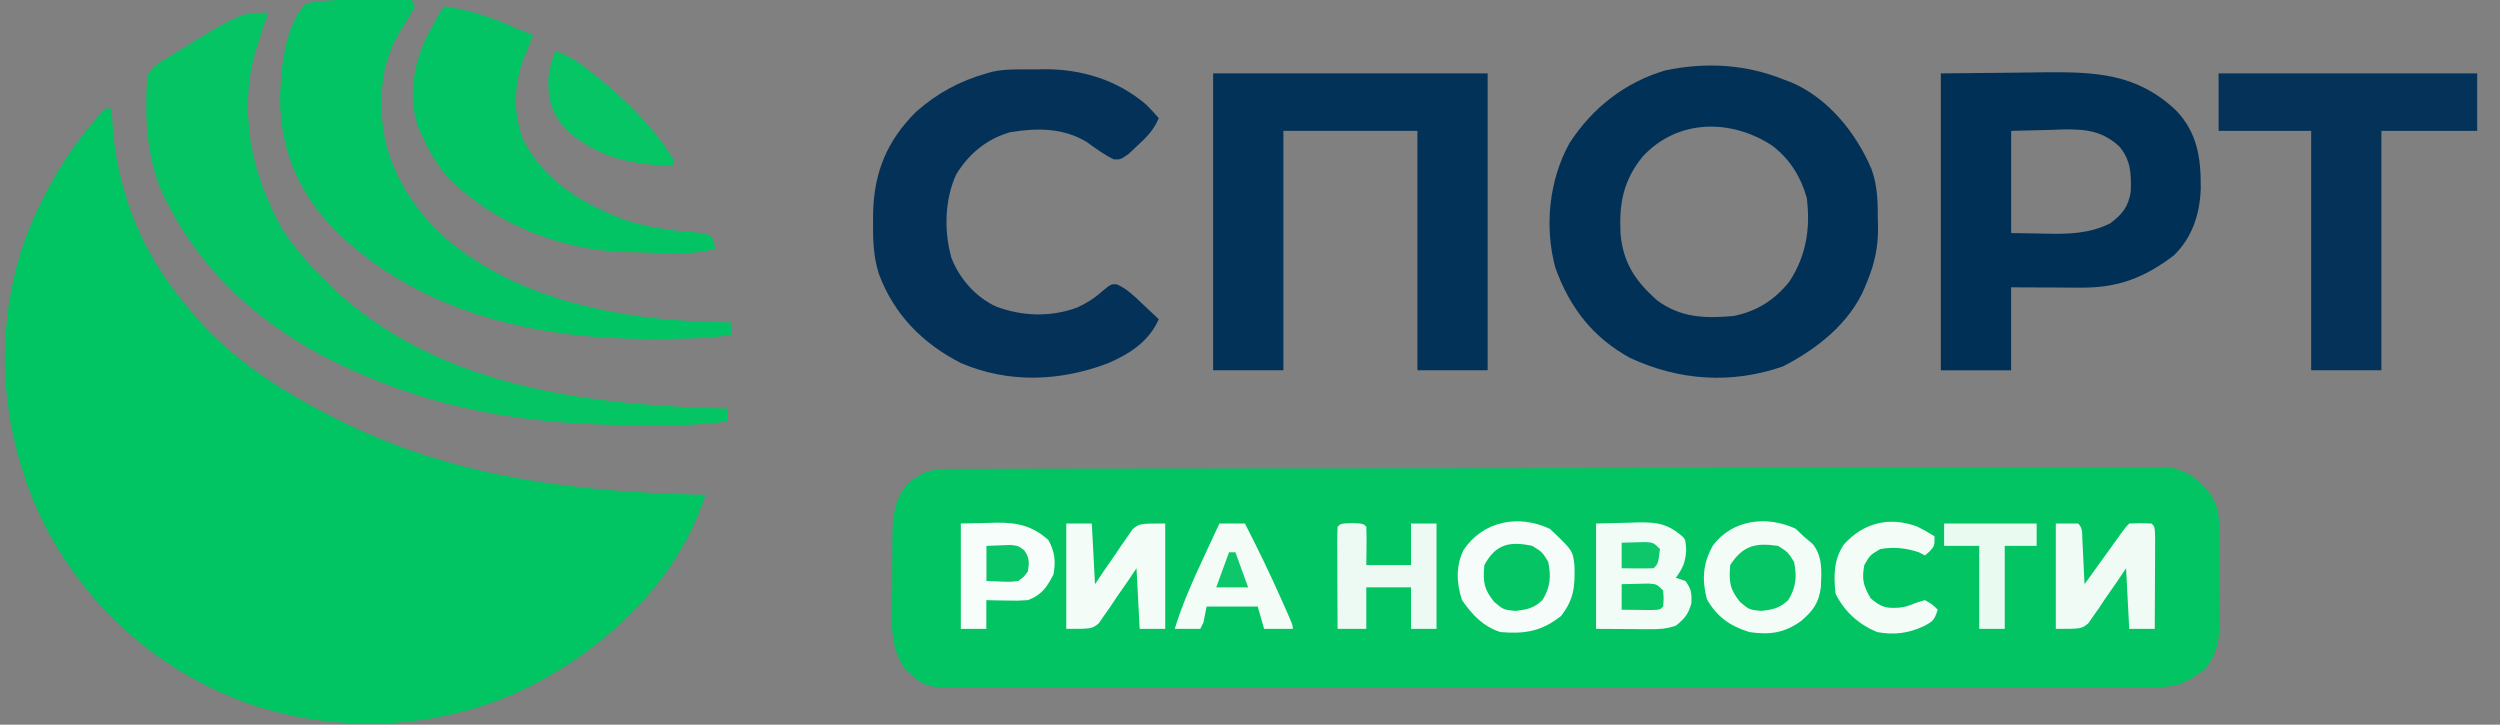 <svg width="69" height="20" viewBox="0 0 69 20" fill="none" xmlns="http://www.w3.org/2000/svg">
<rect x="0" y="0" width="69" height="20" fill="#808080" stroke="none"/>
<g clip-path="url(#clip0_21600_7620)">
<path d="M26.2 12.94C26.258 12.939 26.316 12.939 26.376 12.939C26.574 12.938 26.771 12.938 26.969 12.938C27.111 12.938 27.253 12.938 27.395 12.938C27.788 12.937 28.18 12.936 28.573 12.936C28.995 12.936 29.418 12.935 29.84 12.934C30.861 12.932 31.883 12.931 32.904 12.931C33.385 12.93 33.865 12.93 34.346 12.929C35.943 12.928 37.539 12.927 39.136 12.926C39.551 12.926 39.965 12.926 40.38 12.925C40.483 12.925 40.586 12.925 40.692 12.925C42.362 12.925 44.033 12.922 45.703 12.919C47.416 12.917 49.13 12.915 50.843 12.915C51.806 12.915 52.768 12.914 53.731 12.912C54.55 12.91 55.37 12.909 56.189 12.91C56.608 12.91 57.026 12.91 57.444 12.908C57.827 12.907 58.21 12.907 58.593 12.908C58.731 12.908 58.87 12.908 59.009 12.907C59.197 12.906 59.385 12.906 59.573 12.908C59.73 12.908 59.73 12.908 59.89 12.908C60.336 12.976 60.672 13.221 60.954 13.568C61.194 13.898 61.245 14.137 61.249 14.539C61.25 14.607 61.251 14.676 61.251 14.746C61.252 14.856 61.252 14.856 61.252 14.969C61.253 15.045 61.254 15.121 61.254 15.2C61.255 15.361 61.255 15.522 61.256 15.683C61.257 15.929 61.259 16.174 61.262 16.419C61.263 16.576 61.263 16.733 61.264 16.89C61.265 16.963 61.266 17.036 61.267 17.111C61.265 17.63 61.191 18.068 60.841 18.476C60.371 18.829 60.106 18.965 59.513 18.965C59.425 18.966 59.425 18.966 59.337 18.966C59.141 18.967 58.946 18.967 58.75 18.966C58.609 18.966 58.468 18.967 58.327 18.967C57.938 18.968 57.55 18.968 57.161 18.968C56.742 18.968 56.323 18.969 55.904 18.97C55.084 18.971 54.263 18.972 53.442 18.972C52.775 18.972 52.107 18.973 51.44 18.973C49.549 18.975 47.658 18.975 45.767 18.975C45.614 18.975 45.614 18.975 45.458 18.975C45.305 18.975 45.305 18.975 45.149 18.975C43.494 18.975 41.839 18.977 40.184 18.979C38.486 18.982 36.787 18.983 35.089 18.983C34.135 18.983 33.181 18.983 32.227 18.985C31.415 18.987 30.603 18.987 29.791 18.986C29.376 18.985 28.962 18.985 28.547 18.987C28.168 18.988 27.788 18.988 27.409 18.987C27.272 18.986 27.134 18.987 26.997 18.988C25.533 18.997 25.533 18.997 24.948 18.432C24.66 17.955 24.608 17.562 24.618 17.009C24.618 16.928 24.618 16.846 24.618 16.762C24.619 16.59 24.62 16.419 24.623 16.247C24.627 15.986 24.627 15.725 24.626 15.463C24.627 15.296 24.628 15.128 24.629 14.961C24.629 14.883 24.629 14.806 24.63 14.726C24.64 14.196 24.706 13.74 25.07 13.327C25.491 13.014 25.677 12.94 26.2 12.94Z" fill="#03C463"/>
<path d="M2.908 2.996C2.966 2.996 3.024 2.996 3.084 2.996C3.089 3.111 3.089 3.111 3.094 3.228C3.134 3.945 3.227 4.6 3.436 5.286C3.48 5.432 3.48 5.432 3.524 5.58C3.924 6.809 4.602 7.852 5.463 8.811C5.521 8.876 5.579 8.942 5.639 9.009C6.611 10.04 7.821 10.813 9.075 11.454C9.141 11.488 9.207 11.521 9.274 11.556C12.487 13.184 15.916 13.589 19.472 13.656C18.704 16.025 16.793 17.831 14.624 18.944C12.274 20.116 9.501 20.278 7.006 19.471C4.478 18.611 2.423 16.83 1.212 14.455C0.026 12.043 -0.216 9.267 0.657 6.704C1.146 5.358 1.922 4.034 2.908 2.996Z" fill="#01C462"/>
<path d="M33.482 2.026C35.983 2.026 38.483 2.026 41.059 2.026C41.059 4.73 41.059 7.434 41.059 10.22C40.42 10.22 39.78 10.22 39.121 10.22C39.121 8.04 39.121 5.859 39.121 3.612C37.9 3.612 36.679 3.612 35.421 3.612C35.421 5.793 35.421 7.973 35.421 10.22C34.781 10.22 34.142 10.22 33.482 10.22C33.482 7.516 33.482 4.812 33.482 2.026Z" fill="#033258"/>
<path d="M7.401 0.352C7.363 0.461 7.324 0.57 7.285 0.683C7.235 0.837 7.185 0.991 7.136 1.145C7.099 1.263 7.099 1.263 7.06 1.384C6.642 2.838 6.847 4.367 7.489 5.727C7.524 5.804 7.559 5.88 7.595 5.959C7.945 6.664 8.436 7.202 8.987 7.753C9.05 7.817 9.114 7.88 9.179 7.946C12.116 10.705 16.249 11.182 20.088 11.277C20.088 11.394 20.088 11.51 20.088 11.63C19.59 11.701 19.108 11.732 18.605 11.733C18.533 11.733 18.46 11.734 18.386 11.734C18.153 11.735 17.92 11.735 17.687 11.735C17.568 11.734 17.568 11.734 17.446 11.734C14.9 11.727 12.497 11.398 10.132 10.396C10.068 10.37 10.003 10.342 9.937 10.315C7.532 9.288 5.538 7.65 4.439 5.238C4.025 4.204 3.999 3.189 4.064 2.095C4.193 1.831 4.438 1.707 4.68 1.558C4.735 1.524 4.79 1.49 4.846 1.455C6.646 0.352 6.646 0.352 7.401 0.352Z" fill="#04C464"/>
<path d="M28.556 1.916C28.688 1.913 28.688 1.913 28.822 1.911C29.851 1.905 30.835 2.206 31.631 2.883C31.753 3.004 31.868 3.131 31.982 3.26C31.845 3.593 31.639 3.794 31.376 4.036C31.3 4.108 31.224 4.179 31.145 4.253C30.924 4.405 30.924 4.405 30.744 4.4C30.471 4.269 30.237 4.094 29.992 3.918C29.345 3.524 28.609 3.528 27.879 3.65C27.24 3.83 26.735 4.247 26.392 4.813C26.07 5.508 26.052 6.385 26.26 7.12C26.483 7.693 26.928 8.199 27.488 8.458C28.208 8.734 29.008 8.757 29.735 8.486C30.001 8.364 30.21 8.228 30.429 8.034C30.66 7.841 30.66 7.841 30.819 7.845C31.1 7.967 31.3 8.167 31.519 8.375C31.564 8.417 31.608 8.459 31.654 8.502C31.764 8.604 31.873 8.707 31.982 8.81C31.709 9.427 31.181 9.767 30.577 10.027C29.257 10.528 27.845 10.585 26.524 10.022C25.466 9.482 24.679 8.687 24.258 7.564C24.108 7.093 24.093 6.637 24.096 6.145C24.097 6.056 24.097 5.967 24.098 5.875C24.125 4.751 24.479 3.888 25.285 3.084C25.874 2.568 26.473 2.242 27.224 2.026C27.304 2.003 27.304 2.003 27.385 1.98C27.769 1.896 28.165 1.918 28.556 1.916Z" fill="#033158"/>
<path d="M10.406 -0.006C10.545 -0.005 10.545 -0.005 10.687 -0.004C10.912 -0.003 11.138 -0.002 11.364 -9.16757e-05C11.408 0.087 11.408 0.087 11.452 0.176C11.314 0.436 11.156 0.682 10.999 0.931C10.659 1.559 10.523 2.135 10.532 2.847C10.533 2.92 10.534 2.993 10.534 3.068C10.57 4.422 11.235 5.559 12.198 6.488C13.319 7.485 14.763 8.121 16.21 8.458C16.276 8.474 16.342 8.489 16.41 8.505C17.662 8.793 18.892 8.879 20.174 8.899C20.174 9.015 20.174 9.131 20.174 9.251C19.457 9.35 18.744 9.357 18.021 9.356C17.959 9.356 17.896 9.355 17.831 9.355C14.704 9.346 11.523 8.604 9.23 6.339C8.248 5.323 7.753 4.178 7.729 2.775C7.744 1.954 7.836 0.708 8.456 0.088C9.1 -0.021 9.755 -0.011 10.406 -0.006Z" fill="#03C464"/>
<path d="M61.233 2.026C63.589 2.026 65.944 2.026 68.37 2.026C68.37 2.55 68.37 3.073 68.37 3.612C67.498 3.612 66.626 3.612 65.727 3.612C65.727 5.793 65.727 7.973 65.727 10.22C65.087 10.22 64.448 10.22 63.788 10.22C63.788 8.04 63.788 5.859 63.788 3.612C62.945 3.612 62.102 3.612 61.233 3.612C61.233 3.089 61.233 2.566 61.233 2.026Z" fill="#043258"/>
<path d="M45.958 1.944C47.078 1.709 48.19 1.77 49.251 2.203C49.316 2.227 49.381 2.252 49.448 2.277C50.464 2.715 51.227 3.667 51.652 4.663C51.822 5.128 51.826 5.561 51.828 6.052C51.83 6.128 51.832 6.204 51.834 6.282C51.837 6.819 51.744 7.256 51.542 7.753C51.518 7.815 51.492 7.876 51.467 7.939C51.046 8.931 50.137 9.64 49.202 10.116C47.784 10.605 46.35 10.508 44.99 9.879C43.959 9.311 43.33 8.498 42.929 7.394C42.621 6.262 42.752 4.975 43.316 3.954C43.944 2.982 44.843 2.275 45.958 1.944ZM48.908 4.017C47.773 3.273 46.306 3.284 45.346 4.312C44.802 4.978 44.684 5.614 44.727 6.457C44.801 7.255 45.129 7.745 45.726 8.282C46.382 8.771 47.044 8.792 47.841 8.722C48.48 8.597 48.971 8.287 49.379 7.782C49.852 7.071 49.973 6.302 49.867 5.462C49.706 4.885 49.394 4.379 48.908 4.017Z" fill="#023157"/>
<path d="M12.248 0.176C12.981 0.273 13.602 0.492 14.274 0.793C14.421 0.852 14.568 0.911 14.715 0.969C14.691 1.026 14.668 1.082 14.643 1.14C14.609 1.229 14.574 1.318 14.539 1.41C14.504 1.493 14.504 1.493 14.468 1.578C14.185 2.317 14.153 3.12 14.442 3.863C15.027 5.01 16.102 5.641 17.27 6.079C17.901 6.274 18.529 6.372 19.187 6.413C19.384 6.432 19.384 6.432 19.649 6.52C19.709 6.702 19.709 6.702 19.737 6.872C19.007 7.064 18.194 6.973 17.446 6.96C17.299 6.958 17.299 6.958 17.148 6.956C15.377 6.868 13.645 6.159 12.377 4.92C12.053 4.547 11.827 4.152 11.631 3.7C11.598 3.632 11.566 3.564 11.532 3.494C11.261 2.676 11.411 1.777 11.774 1.02C11.814 0.945 11.854 0.87 11.895 0.793C11.931 0.726 11.966 0.66 12.003 0.591C12.081 0.451 12.164 0.313 12.248 0.176Z" fill="#03C464"/>
<path d="M56.422 1.995C57.845 1.983 58.985 2.029 60.062 3.051C60.655 3.676 60.746 4.364 60.741 5.202C60.717 5.904 60.51 6.551 59.999 7.049C59.193 7.66 58.471 7.943 57.45 7.939C57.28 7.938 57.279 7.938 57.105 7.938C56.987 7.937 56.868 7.935 56.75 7.935C56.629 7.934 56.508 7.934 56.388 7.934C56.094 7.933 55.8 7.931 55.506 7.93V10.221H53.567V2.026C54.644 2.016 54.644 2.015 55.742 2.004C55.966 2.001 56.191 1.999 56.422 1.995ZM56.608 3.585C56.053 3.599 56.053 3.599 55.508 3.612V6.432C55.82 6.437 56.123 6.443 56.427 6.448C57.069 6.465 57.651 6.455 58.238 6.167C58.572 5.917 58.742 5.711 58.809 5.291C58.823 4.802 58.818 4.445 58.503 4.053C58.033 3.612 57.58 3.565 56.952 3.572C56.836 3.577 56.722 3.581 56.608 3.585Z" fill="#013056"/>
<path d="M42.78 14.598C43.413 15.199 43.413 15.199 43.456 15.626C43.471 16.201 43.439 16.545 43.083 17.004C42.535 17.43 42.085 17.501 41.409 17.445C40.929 17.288 40.635 16.97 40.352 16.564C40.198 16.103 40.175 15.619 40.396 15.176C40.936 14.374 41.919 14.19 42.78 14.598Z" fill="#F5FCF9"/>
<path d="M49.559 14.592C49.668 14.696 49.668 14.696 49.779 14.802C49.905 14.908 49.905 14.908 50.033 15.017C50.31 15.368 50.275 15.777 50.256 16.206C50.198 16.642 50.045 16.851 49.718 17.133C49.257 17.471 48.841 17.528 48.282 17.445C47.749 17.279 47.387 17.026 47.109 16.536C46.968 15.988 47 15.542 47.28 15.051C47.818 14.333 48.77 14.226 49.559 14.592Z" fill="#F4FCF8"/>
<path d="M44.051 14.449C44.345 14.442 44.639 14.435 44.943 14.427C45.035 14.424 45.126 14.421 45.221 14.418C45.743 14.411 46.03 14.459 46.43 14.802C46.518 14.89 46.518 14.89 46.54 15.176C46.517 15.519 46.453 15.673 46.253 15.947C46.341 15.976 46.428 16.005 46.518 16.035C46.681 16.255 46.694 16.376 46.683 16.652C46.595 16.955 46.498 17.074 46.253 17.269C45.989 17.357 45.815 17.367 45.539 17.365C45.461 17.365 45.383 17.365 45.303 17.365C45.204 17.364 45.105 17.363 45.003 17.362C44.689 17.36 44.375 17.359 44.051 17.357C44.051 16.397 44.051 15.438 44.051 14.449Z" fill="#F2FCF7"/>
<path d="M26.519 14.449C26.892 14.441 26.892 14.441 27.273 14.433C27.35 14.43 27.427 14.428 27.507 14.426C28.079 14.42 28.498 14.513 28.936 14.906C29.115 15.229 29.143 15.503 29.074 15.859C28.89 16.213 28.744 16.425 28.369 16.564C28.084 16.581 28.084 16.581 27.774 16.575C27.619 16.573 27.619 16.573 27.462 16.57C27.383 16.568 27.304 16.566 27.223 16.564C27.223 16.826 27.223 17.087 27.223 17.357C26.991 17.357 26.758 17.357 26.519 17.357C26.519 16.397 26.519 15.438 26.519 14.449Z" fill="#F7FDFA"/>
<path d="M29.429 14.449C29.661 14.449 29.894 14.449 30.134 14.449C30.163 15.002 30.192 15.554 30.222 16.123C30.302 16.002 30.383 15.882 30.467 15.757C30.576 15.6 30.685 15.443 30.794 15.286C30.847 15.206 30.9 15.127 30.955 15.044C31.008 14.969 31.061 14.893 31.116 14.815C31.189 14.71 31.189 14.71 31.262 14.603C31.455 14.449 31.455 14.449 32.16 14.449C32.16 15.409 32.16 16.368 32.16 17.357C31.927 17.357 31.695 17.357 31.455 17.357C31.412 16.528 31.412 16.528 31.367 15.683C31.286 15.803 31.205 15.924 31.122 16.049C31.013 16.206 30.904 16.363 30.794 16.52C30.741 16.599 30.689 16.679 30.634 16.762C30.581 16.837 30.527 16.913 30.472 16.991C30.424 17.061 30.376 17.131 30.327 17.203C30.134 17.357 30.134 17.357 29.429 17.357C29.429 16.397 29.429 15.438 29.429 14.449Z" fill="#F4FCF8"/>
<path d="M56.74 14.449C56.944 14.449 57.147 14.449 57.357 14.449C57.49 14.583 57.464 14.707 57.473 14.893C57.478 15 57.478 15 57.484 15.109C57.488 15.184 57.491 15.259 57.495 15.336C57.498 15.411 57.502 15.486 57.506 15.564C57.516 15.751 57.524 15.937 57.533 16.123C57.567 16.076 57.602 16.028 57.637 15.979C57.791 15.765 57.946 15.55 58.1 15.336C58.154 15.261 58.208 15.186 58.264 15.109C58.315 15.038 58.367 14.966 58.419 14.893C58.467 14.827 58.514 14.761 58.563 14.693C58.679 14.537 58.679 14.537 58.767 14.449C59.075 14.438 59.075 14.438 59.383 14.449C59.471 14.537 59.471 14.537 59.481 14.806C59.481 14.925 59.481 15.044 59.48 15.163C59.48 15.225 59.48 15.288 59.48 15.352C59.479 15.552 59.478 15.752 59.477 15.953C59.477 16.088 59.476 16.224 59.476 16.359C59.475 16.692 59.473 17.024 59.471 17.357C59.239 17.357 59.006 17.357 58.767 17.357C58.723 16.528 58.723 16.528 58.679 15.683C58.598 15.804 58.517 15.925 58.434 16.049C58.324 16.206 58.215 16.363 58.106 16.52C58.053 16.6 58 16.68 57.946 16.762C57.892 16.837 57.839 16.913 57.784 16.991C57.736 17.061 57.688 17.131 57.638 17.203C57.445 17.357 57.445 17.357 56.74 17.357C56.74 16.397 56.74 15.438 56.74 14.449Z" fill="#F0FBF6"/>
<path d="M15.332 1.41C15.732 1.542 16.036 1.766 16.362 2.026C16.443 2.091 16.443 2.091 16.526 2.157C17.329 2.807 18.043 3.523 18.592 4.405C18.592 4.463 18.592 4.522 18.592 4.581C17.435 4.548 16.509 4.362 15.624 3.579C15.218 3.118 15.117 2.753 15.135 2.151C15.161 1.886 15.229 1.655 15.332 1.41Z" fill="#05C565"/>
<path d="M37.314 14.438C37.622 14.449 37.622 14.449 37.71 14.537C37.723 14.89 37.714 15.242 37.71 15.595C38.117 15.595 38.524 15.595 38.944 15.595C38.944 15.217 38.944 14.839 38.944 14.449C39.176 14.449 39.409 14.449 39.648 14.449C39.648 15.409 39.648 16.368 39.648 17.357C39.416 17.357 39.183 17.357 38.944 17.357C38.944 16.979 38.944 16.601 38.944 16.211C38.537 16.211 38.13 16.211 37.71 16.211C37.71 16.589 37.71 16.967 37.71 17.357C37.449 17.357 37.187 17.357 36.917 17.357C36.915 16.957 36.913 16.557 36.912 16.157C36.912 16.021 36.911 15.885 36.911 15.749C36.91 15.553 36.909 15.358 36.909 15.163C36.908 15.101 36.908 15.04 36.907 14.977C36.907 14.831 36.912 14.684 36.917 14.537C37.005 14.449 37.005 14.449 37.314 14.438Z" fill="#EDFAF4"/>
<path d="M33.655 14.449C33.888 14.449 34.121 14.449 34.36 14.449C34.716 15.14 35.052 15.837 35.368 16.547C35.399 16.617 35.43 16.687 35.462 16.759C35.682 17.257 35.682 17.257 35.682 17.357C35.42 17.357 35.158 17.357 34.889 17.357C34.831 17.153 34.773 16.95 34.713 16.74C34.247 16.74 33.782 16.74 33.303 16.74C33.274 16.885 33.245 17.031 33.215 17.18C33.186 17.239 33.157 17.297 33.127 17.357C32.894 17.357 32.661 17.357 32.422 17.357C32.625 16.697 32.895 16.082 33.187 15.457C33.232 15.36 33.277 15.262 33.324 15.162C33.434 14.924 33.544 14.687 33.655 14.449Z" fill="#F4FCF8"/>
<path d="M52.907 14.53C53.102 14.626 53.102 14.626 53.394 14.802C53.394 15.066 53.394 15.066 53.261 15.215C53.218 15.253 53.174 15.291 53.129 15.331C53.073 15.301 53.017 15.272 52.959 15.242C52.596 15.124 52.273 15.089 51.896 15.154C51.613 15.32 51.613 15.32 51.455 15.595C51.382 15.995 51.426 16.162 51.631 16.514C51.915 16.757 52.056 16.797 52.425 16.771C52.623 16.741 52.623 16.741 52.887 16.636C52.967 16.612 53.047 16.588 53.129 16.564C53.338 16.685 53.338 16.685 53.482 16.828C53.383 17.125 53.353 17.147 53.091 17.285C52.663 17.483 52.271 17.53 51.808 17.445C51.295 17.23 50.913 16.888 50.662 16.388C50.607 15.894 50.607 15.446 50.893 15.025C51.429 14.427 52.145 14.25 52.907 14.53Z" fill="#F3FCF7"/>
<path d="M53.657 14.449C54.5 14.449 55.344 14.449 56.212 14.449C56.212 14.653 56.212 14.856 56.212 15.066C55.922 15.066 55.631 15.066 55.331 15.066C55.331 15.822 55.331 16.578 55.331 17.357C55.099 17.357 54.866 17.357 54.626 17.357C54.626 16.601 54.626 15.845 54.626 15.066C54.307 15.066 53.987 15.066 53.657 15.066C53.657 14.862 53.657 14.659 53.657 14.449Z" fill="#E9FAF1"/>
<path d="M49.075 15.066C49.345 15.237 49.345 15.237 49.516 15.507C49.599 15.916 49.573 16.205 49.356 16.564C49.106 16.792 48.936 16.824 48.602 16.861C48.282 16.828 48.282 16.828 48.029 16.619C47.739 16.261 47.715 16.057 47.754 15.595C48.106 15.054 48.455 14.975 49.075 15.066Z" fill="#06C565"/>
<path d="M42.291 15.066C42.566 15.237 42.566 15.237 42.731 15.507C42.814 15.916 42.789 16.205 42.572 16.564C42.322 16.792 42.152 16.824 41.817 16.861C41.498 16.828 41.498 16.828 41.245 16.619C40.956 16.262 40.923 16.057 40.969 15.595C41.283 15.019 41.657 14.931 42.291 15.066Z" fill="#04C464"/>
<path d="M27.226 15.066C27.366 15.061 27.505 15.055 27.65 15.05C27.768 15.045 27.768 15.045 27.888 15.04C28.107 15.066 28.107 15.066 28.265 15.185C28.416 15.392 28.408 15.522 28.371 15.771C28.265 15.916 28.265 15.916 28.107 16.035C27.888 16.061 27.888 16.061 27.65 16.052C27.51 16.046 27.37 16.041 27.226 16.035C27.226 15.715 27.226 15.396 27.226 15.066Z" fill="#08C567"/>
<path d="M44.758 16.123C44.916 16.119 45.074 16.115 45.231 16.112C45.319 16.11 45.407 16.108 45.498 16.106C45.727 16.123 45.727 16.123 45.903 16.3C45.92 16.525 45.92 16.525 45.903 16.74C45.815 16.828 45.815 16.828 45.575 16.837C45.429 16.835 45.429 16.835 45.281 16.834C45.184 16.833 45.086 16.832 44.986 16.831C44.873 16.83 44.873 16.83 44.758 16.828C44.758 16.596 44.758 16.363 44.758 16.123Z" fill="#09C667"/>
<path d="M44.758 14.978C44.901 14.973 45.044 14.97 45.187 14.967C45.267 14.965 45.347 14.963 45.429 14.961C45.639 14.978 45.639 14.978 45.815 15.154C45.766 15.556 45.766 15.556 45.639 15.683C45.49 15.689 45.342 15.69 45.193 15.688C45.112 15.688 45.031 15.687 44.947 15.686C44.885 15.685 44.822 15.684 44.758 15.683C44.758 15.45 44.758 15.218 44.758 14.978Z" fill="#0DC76A"/>
<path d="M33.921 15.242C33.979 15.242 34.037 15.242 34.097 15.242C34.213 15.562 34.33 15.882 34.449 16.212C34.159 16.212 33.868 16.212 33.568 16.212C33.685 15.892 33.801 15.572 33.921 15.242Z" fill="#0FC76B"/>
</g>
<defs>
<clipPath id="clip0_21600_7620">
<rect width="68.37" height="20" fill="white"/>
</clipPath>
</defs>
</svg>
